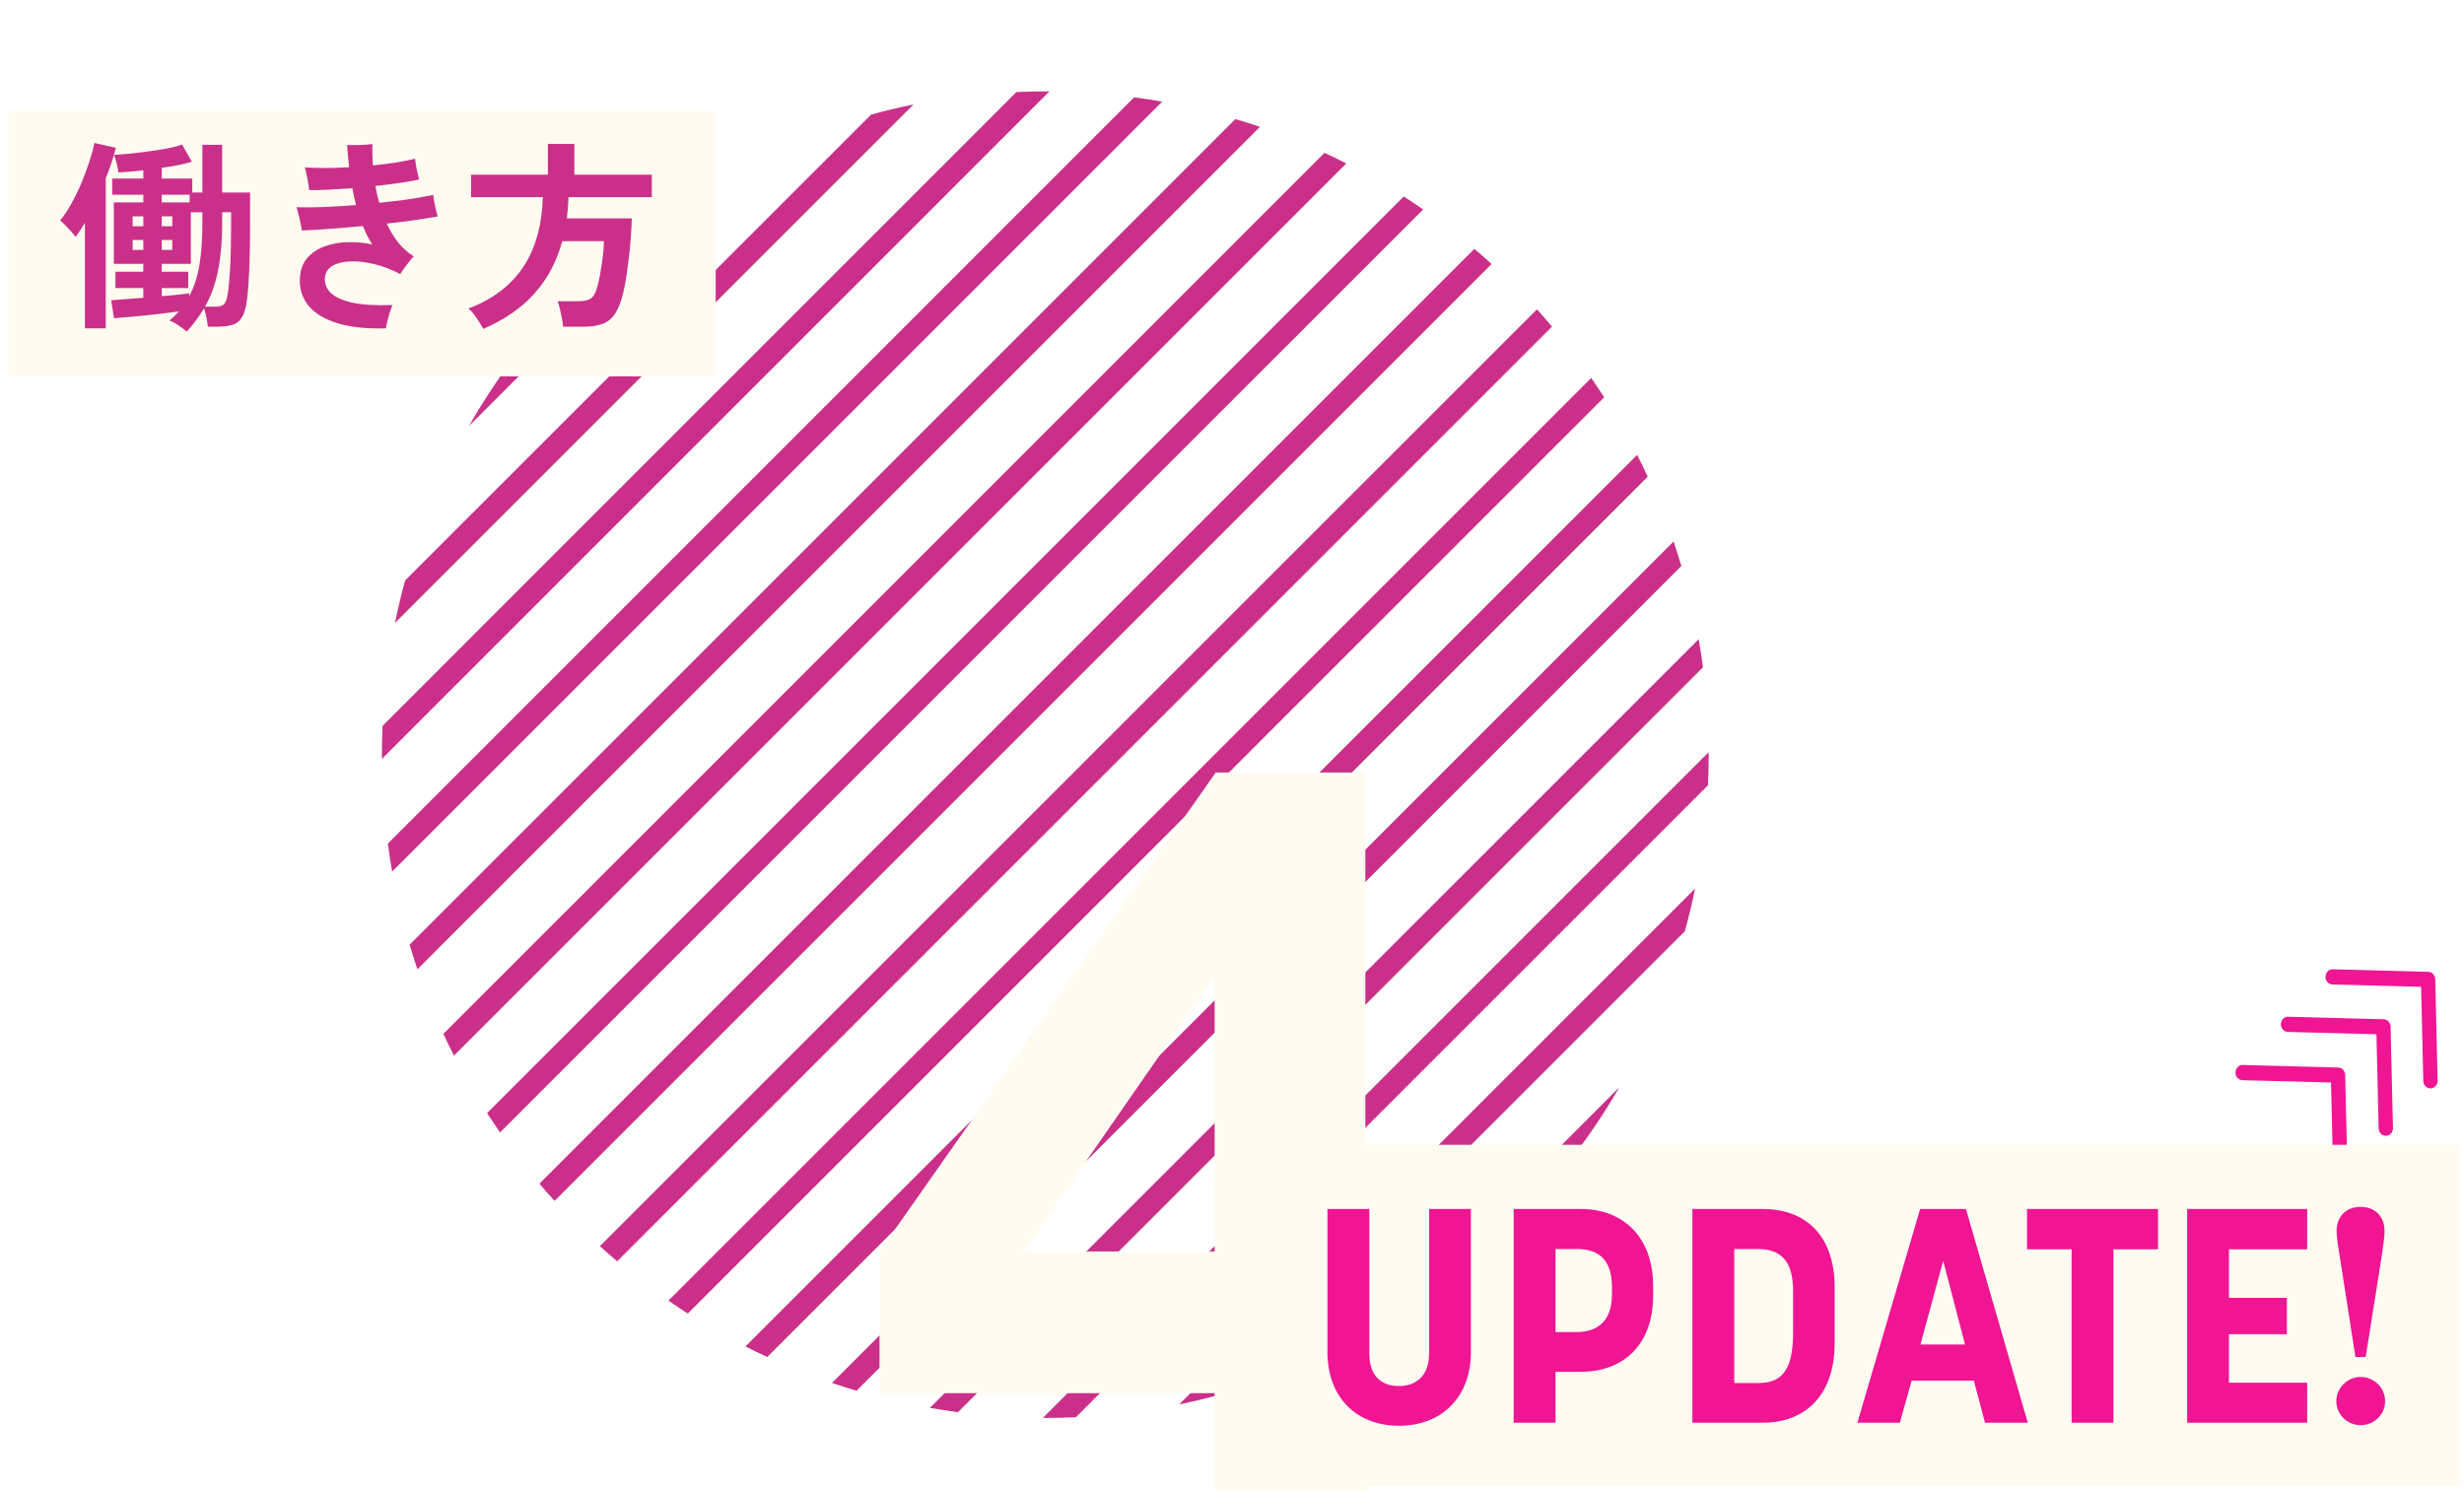 <svg width="195" height="118" viewBox="0 0 195 118" fill="none" xmlns="http://www.w3.org/2000/svg">
<g clip-path="url(#clip0_112_874)">
<path d="M37.111 33.722L56.714 14.12C53.235 16.11 50.001 18.487 47.077 21.193L44.178 24.091C41.473 27.016 39.096 30.243 37.105 33.728L37.111 33.722Z" fill="#CA3089"/>
<path d="M31.262 49.304L72.296 8.271C71.162 8.496 70.042 8.767 68.94 9.069L32.061 45.942C31.759 47.05 31.494 48.164 31.262 49.298V49.304Z" fill="#CA3089"/>
<path d="M30.225 59.733C30.225 59.843 30.225 59.952 30.225 60.068L83.054 7.233C82.944 7.233 82.835 7.233 82.719 7.233C81.952 7.233 81.199 7.253 80.439 7.285L30.277 57.453C30.245 58.207 30.225 58.967 30.225 59.733Z" fill="#CA3089"/>
<path d="M31.037 68.984L91.976 8.045C91.241 7.916 90.501 7.8 89.753 7.704L30.696 66.768C30.792 67.515 30.908 68.256 31.037 68.99V68.984Z" fill="#CA3089"/>
<path d="M33.034 76.72L99.712 10.042C99.068 9.823 98.424 9.617 97.767 9.424L32.416 74.775C32.609 75.425 32.815 76.076 33.034 76.72Z" fill="#CA3089"/>
<path d="M35.926 83.555L106.547 12.934C105.98 12.645 105.4 12.367 104.82 12.097L35.089 81.829C35.359 82.408 35.636 82.988 35.926 83.555Z" fill="#CA3089"/>
<path d="M39.572 89.636L112.628 16.58C112.125 16.232 111.61 15.884 111.095 15.55L38.548 88.103C38.883 88.618 39.224 89.133 39.579 89.636H39.572Z" fill="#CA3089"/>
<path d="M43.888 95.053L118.045 20.896C117.601 20.491 117.143 20.091 116.68 19.698L42.69 93.688C43.083 94.152 43.476 94.609 43.888 95.053Z" fill="#CA3089"/>
<path d="M48.842 99.833L122.825 25.85C122.432 25.386 122.039 24.929 121.633 24.484L47.47 98.635C47.921 99.041 48.378 99.44 48.836 99.827L48.842 99.833Z" fill="#CA3089"/>
<path d="M54.433 103.969L126.954 31.448C126.619 30.926 126.278 30.417 125.93 29.915L52.9 102.945C53.409 103.292 53.918 103.64 54.433 103.969Z" fill="#CA3089"/>
<path d="M60.72 107.409L130.4 37.729C130.13 37.149 129.853 36.569 129.563 36.002L58.994 106.571C59.561 106.861 60.141 107.138 60.72 107.409Z" fill="#CA3089"/>
<path d="M67.787 110.076L133.061 44.802C132.868 44.145 132.662 43.5 132.449 42.856L65.842 109.464C66.486 109.683 67.136 109.882 67.787 110.076Z" fill="#CA3089"/>
<path d="M75.813 111.776L134.774 52.815C134.678 52.068 134.562 51.327 134.433 50.593L73.591 111.435C74.325 111.563 75.066 111.679 75.813 111.776Z" fill="#CA3089"/>
<path d="M82.725 112.233C83.537 112.233 84.342 112.214 85.147 112.175L135.167 62.156C135.206 61.35 135.225 60.545 135.225 59.733C135.225 59.669 135.225 59.605 135.225 59.534L82.532 112.227C82.597 112.227 82.661 112.227 82.732 112.227L82.725 112.233Z" fill="#CA3089"/>
<path d="M96.697 110.346L133.338 73.706C133.647 72.591 133.918 71.47 134.15 70.33L93.322 111.158C94.462 110.926 95.589 110.649 96.697 110.346Z" fill="#CA3089"/>
<path d="M128.152 86.067L109.059 105.16C116.963 100.567 123.559 93.971 128.152 86.067Z" fill="#CA3089"/>
</g>
<g filter="url(#filter0_dddd_112_874)">
<path d="M85.127 89.886V76.269H58.605V65.055L85.216 27.141H97.053V65.055H103.817V76.269H97.053V89.886H85.127ZM69.997 65.055H85.127V43.25L69.997 65.055Z" fill="#FFFBF0"/>
</g>
<rect width="56" height="21" transform="translate(0.64 8.787)" fill="#FFFBF0"/>
<path d="M14.784 26.243C14.602 26.094 14.378 25.929 14.112 25.747C13.856 25.566 13.621 25.443 13.408 25.379C13.546 25.262 13.68 25.139 13.808 25.011C13.936 24.894 14.053 24.771 14.16 24.643C13.648 24.718 13.066 24.793 12.416 24.867C11.776 24.942 11.152 25.006 10.544 25.059C9.946 25.113 9.44 25.155 9.024 25.187L8.8 23.763C9.056 23.742 9.413 23.715 9.872 23.683C10.33 23.651 10.821 23.614 11.344 23.571V22.803H9.136V21.507H11.344V20.883H9.008V16.019H11.344V15.411H8.88V14.131H11.344V13.475C10.981 13.518 10.629 13.555 10.288 13.587C9.957 13.609 9.653 13.63 9.376 13.651C9.354 13.459 9.306 13.225 9.232 12.947C9.168 12.659 9.098 12.43 9.024 12.259C9.365 12.238 9.781 12.206 10.272 12.163C10.773 12.11 11.296 12.046 11.84 11.971C12.384 11.897 12.885 11.817 13.344 11.731C13.802 11.635 14.16 11.539 14.416 11.443L15.184 12.803C14.554 12.995 13.76 13.155 12.8 13.283V14.131H15.216V15.235H16.016V11.459H17.584V15.235H19.792V17.859C19.792 19.193 19.77 20.355 19.728 21.347C19.685 22.329 19.626 23.107 19.552 23.683C19.477 24.323 19.344 24.798 19.152 25.107C18.97 25.417 18.714 25.619 18.384 25.715C18.053 25.811 17.632 25.859 17.12 25.859H16.448C16.437 25.667 16.4 25.427 16.336 25.139C16.282 24.851 16.218 24.606 16.144 24.403C15.77 25.043 15.317 25.657 14.784 26.243ZM6.72 25.987V17.635C6.592 17.849 6.464 18.051 6.336 18.243C6.218 18.435 6.101 18.606 5.984 18.755C5.909 18.649 5.797 18.51 5.648 18.339C5.498 18.169 5.338 17.998 5.168 17.827C5.008 17.657 4.869 17.534 4.752 17.459C5.061 17.086 5.36 16.638 5.648 16.115C5.946 15.582 6.218 15.022 6.464 14.435C6.709 13.849 6.917 13.283 7.088 12.739C7.269 12.195 7.397 11.721 7.472 11.315L9.168 11.699C9.082 12.051 8.97 12.435 8.832 12.851C8.704 13.257 8.549 13.678 8.368 14.115V25.987H6.72ZM12.8 23.443C13.237 23.401 13.648 23.363 14.032 23.331C14.426 23.289 14.741 23.251 14.976 23.219V23.443C15.349 22.75 15.616 21.939 15.776 21.011C15.936 20.073 16.016 18.942 16.016 17.619V16.803H15.104V20.883H12.8V21.507H14.896V22.803H12.8V23.443ZM16.224 24.275H16.976C17.349 24.275 17.6 24.211 17.728 24.083C17.856 23.955 17.957 23.662 18.032 23.203C18.096 22.798 18.154 22.158 18.208 21.283C18.261 20.398 18.288 19.257 18.288 17.859V16.803H17.584V17.619C17.584 19.049 17.477 20.297 17.264 21.363C17.061 22.43 16.714 23.401 16.224 24.275ZM12.8 16.019H15.008V15.411H12.8V16.019ZM10.496 19.779H11.344V18.995H10.496V19.779ZM10.496 17.907H11.344V17.123H10.496V17.907ZM12.8 19.779H13.632V18.995H12.8V19.779ZM12.8 17.907H13.632V17.123H12.8V17.907ZM30.544 25.987C28.869 26.041 27.498 25.875 26.432 25.491C25.376 25.118 24.629 24.585 24.192 23.891C23.754 23.187 23.626 22.382 23.808 21.475C23.914 20.974 24.144 20.558 24.496 20.227C24.848 19.886 25.285 19.63 25.808 19.459C26.33 19.278 26.906 19.182 27.536 19.171C28.165 19.15 28.805 19.209 29.456 19.347C29.317 19.123 29.184 18.889 29.056 18.643C28.938 18.398 28.826 18.147 28.72 17.891C27.813 17.977 26.933 18.051 26.08 18.115C25.237 18.179 24.506 18.222 23.888 18.243C23.866 18.105 23.834 17.923 23.792 17.699C23.749 17.475 23.696 17.246 23.632 17.011C23.578 16.777 23.525 16.574 23.472 16.403C24.069 16.425 24.778 16.419 25.6 16.387C26.432 16.355 27.29 16.302 28.176 16.227C28.122 16.003 28.069 15.785 28.016 15.571C27.973 15.347 27.93 15.123 27.888 14.899C27.237 14.942 26.613 14.979 26.016 15.011C25.429 15.043 24.912 15.054 24.464 15.043C24.453 14.883 24.426 14.691 24.384 14.467C24.352 14.243 24.309 14.019 24.256 13.795C24.213 13.571 24.17 13.39 24.128 13.251C24.608 13.283 25.146 13.299 25.744 13.299C26.352 13.299 26.981 13.278 27.632 13.235C27.6 12.926 27.568 12.627 27.536 12.339C27.514 12.041 27.493 11.753 27.472 11.475C27.781 11.486 28.128 11.486 28.512 11.475C28.906 11.465 29.226 11.438 29.472 11.395C29.461 11.662 29.461 11.939 29.472 12.227C29.482 12.505 29.493 12.793 29.504 13.091C30.144 13.027 30.752 12.953 31.328 12.867C31.914 12.771 32.421 12.67 32.848 12.563C32.869 12.766 32.912 13.038 32.976 13.379C33.05 13.721 33.114 13.998 33.168 14.211C32.73 14.307 32.208 14.398 31.6 14.483C31.002 14.569 30.373 14.649 29.712 14.723C29.754 14.947 29.797 15.171 29.84 15.395C29.893 15.619 29.952 15.838 30.016 16.051C30.869 15.966 31.669 15.87 32.416 15.763C33.162 15.646 33.786 15.534 34.288 15.427C34.298 15.577 34.325 15.769 34.368 16.003C34.41 16.227 34.458 16.446 34.512 16.659C34.565 16.873 34.608 17.033 34.64 17.139C34.117 17.225 33.509 17.321 32.816 17.427C32.122 17.523 31.386 17.614 30.608 17.699C30.864 18.254 31.168 18.755 31.52 19.203C31.882 19.651 32.293 20.014 32.752 20.291C32.656 20.377 32.538 20.51 32.4 20.691C32.261 20.862 32.122 21.043 31.984 21.235C31.856 21.417 31.754 21.571 31.68 21.699C31.008 21.337 30.33 21.075 29.648 20.915C28.976 20.745 28.352 20.67 27.776 20.691C27.21 20.702 26.741 20.809 26.368 21.011C25.994 21.214 25.781 21.502 25.728 21.875C25.664 22.345 25.792 22.761 26.112 23.123C26.442 23.475 27.008 23.747 27.808 23.939C28.618 24.121 29.701 24.19 31.056 24.147C30.992 24.307 30.917 24.515 30.832 24.771C30.757 25.017 30.693 25.251 30.64 25.475C30.586 25.71 30.554 25.881 30.544 25.987ZM38.24 26.035C38.165 25.886 38.064 25.71 37.936 25.507C37.808 25.305 37.669 25.102 37.52 24.899C37.37 24.697 37.221 24.537 37.072 24.419C38.949 23.715 40.378 22.643 41.36 21.203C42.352 19.763 42.885 17.897 42.96 15.603H37.28V13.827H43.36V11.395H45.456V13.827H51.584V15.603H44.992C44.981 15.891 44.965 16.174 44.944 16.451C44.922 16.729 44.896 17.006 44.864 17.283H50C49.989 17.806 49.957 18.377 49.904 18.995C49.861 19.614 49.797 20.233 49.712 20.851C49.637 21.459 49.552 22.025 49.456 22.547C49.36 23.059 49.258 23.475 49.152 23.795C48.97 24.35 48.752 24.777 48.496 25.075C48.24 25.374 47.92 25.577 47.536 25.683C47.162 25.801 46.698 25.859 46.144 25.859H44.56C44.549 25.678 44.517 25.454 44.464 25.187C44.421 24.931 44.368 24.681 44.304 24.435C44.25 24.179 44.192 23.982 44.128 23.843H45.744C46.181 23.843 46.506 23.779 46.72 23.651C46.933 23.513 47.093 23.273 47.2 22.931C47.296 22.654 47.386 22.286 47.472 21.827C47.557 21.358 47.632 20.878 47.696 20.387C47.76 19.886 47.792 19.454 47.792 19.091H44.496C44.069 20.681 43.344 22.051 42.32 23.203C41.306 24.355 39.946 25.299 38.24 26.035Z" fill="#CA3089"/>
<g clip-path="url(#clip1_112_874)">
<g style="mix-blend-mode:multiply">
<path d="M185.218 93.72C185.218 93.72 185.227 93.72 185.232 93.72C185.546 93.711 185.792 93.436 185.784 93.103L185.596 85.081C185.588 84.761 185.345 84.502 185.044 84.495L177.494 84.294C177.178 84.272 176.921 84.549 176.913 84.881C176.905 85.213 177.153 85.489 177.465 85.498L184.476 85.683L184.65 93.132C184.658 93.459 184.91 93.72 185.217 93.72H185.218Z" fill="#F01593"/>
<path d="M188.813 89.9C188.813 89.9 188.822 89.9 188.827 89.9C189.14 89.892 189.387 89.616 189.379 89.283L189.19 81.262C189.182 80.941 188.94 80.682 188.638 80.675L181.089 80.475C180.781 80.454 180.516 80.73 180.508 81.061C180.5 81.394 180.748 81.67 181.06 81.678L188.071 81.863L188.245 89.312C188.253 89.64 188.505 89.9 188.811 89.9H188.813Z" fill="#F01593"/>
<path d="M192.346 86.146C192.346 86.146 192.355 86.146 192.36 86.146C192.673 86.138 192.921 85.861 192.913 85.529L192.725 77.508C192.717 77.187 192.474 76.928 192.173 76.921L184.623 76.719C184.312 76.701 184.05 76.974 184.042 77.306C184.034 77.639 184.282 77.914 184.594 77.923L191.605 78.109L191.779 85.558C191.787 85.886 192.039 86.146 192.346 86.146Z" fill="#F01593"/>
</g>
</g>
<rect width="95" height="27" transform="translate(99.712 90.612)" fill="#FFFBF0"/>
<path d="M110.72 112.852C107.384 112.852 105.056 110.644 105.056 107.02V95.692H108.368V107.14C108.368 109.012 109.424 109.708 110.72 109.708C111.944 109.708 113.096 109.012 113.096 107.14V95.692H116.408V107.02C116.408 110.62 114.056 112.852 110.72 112.852ZM119.792 112.612V95.692H125.096C128.432 95.692 130.832 97.876 130.832 101.836V102.508C130.832 106.492 128.432 108.58 125.096 108.58H123.104V112.612H119.792ZM123.104 105.436H124.76C126.2 105.436 127.568 104.764 127.568 102.484V101.86C127.568 99.364 126.152 98.86 124.76 98.86H123.104V105.436ZM133.936 112.612V95.692H139.504C142.864 95.692 145.192 97.756 145.192 101.884V106.348C145.192 110.428 142.864 112.612 139.504 112.612H133.936ZM137.248 109.468H139.12C140.704 109.468 141.904 108.844 141.904 105.532V102.244C141.904 100.42 141.424 98.86 139.12 98.86H137.248V109.468ZM146.991 112.612L151.959 95.692H155.583L160.479 112.612H157.095L156.207 109.276H151.287L150.351 112.612H146.991ZM151.983 106.42H155.511L153.783 99.796L151.983 106.42ZM163.945 112.612V98.884H160.417V95.692H170.785V98.884H167.257V112.612H163.945ZM173.087 112.612V95.692H182.591V98.884H176.399V102.724H180.983V105.604H176.399V109.444H182.591V112.612H173.087ZM185.229 99.844C185.085 98.884 184.917 98.092 184.917 97.396C184.917 96.34 185.637 95.524 186.813 95.524C188.013 95.524 188.709 96.34 188.709 97.396C188.709 98.092 188.565 98.884 188.421 99.844L187.221 107.404H186.405L185.229 99.844ZM184.893 110.908C184.893 109.852 185.781 108.988 186.813 108.988C187.893 108.988 188.757 109.852 188.757 110.908C188.757 111.964 187.893 112.804 186.813 112.804C185.781 112.804 184.893 111.964 184.893 110.908Z" fill="#F01593"/>
<defs>
<filter id="filter0_dddd_112_874" x="54.605" y="25.141" width="63.212" height="90.745" filterUnits="userSpaceOnUse" color-interpolation-filters="sRGB">
<feFlood flood-opacity="0" result="BackgroundImageFix"/>
<feColorMatrix in="SourceAlpha" type="matrix" values="0 0 0 0 0 0 0 0 0 0 0 0 0 0 0 0 0 0 127 0" result="hardAlpha"/>
<feOffset dy="1"/>
<feGaussianBlur stdDeviation="1.5"/>
<feColorMatrix type="matrix" values="0 0 0 0 0.612 0 0 0 0 0.31 0 0 0 0 0.486 0 0 0 0.24 0"/>
<feBlend mode="normal" in2="BackgroundImageFix" result="effect1_dropShadow_112_874"/>
<feColorMatrix in="SourceAlpha" type="matrix" values="0 0 0 0 0 0 0 0 0 0 0 0 0 0 0 0 0 0 127 0" result="hardAlpha"/>
<feOffset dx="2" dy="5"/>
<feGaussianBlur stdDeviation="2.5"/>
<feColorMatrix type="matrix" values="0 0 0 0 0.612 0 0 0 0 0.31 0 0 0 0 0.486 0 0 0 0.21 0"/>
<feBlend mode="normal" in2="effect1_dropShadow_112_874" result="effect2_dropShadow_112_874"/>
<feColorMatrix in="SourceAlpha" type="matrix" values="0 0 0 0 0 0 0 0 0 0 0 0 0 0 0 0 0 0 127 0" result="hardAlpha"/>
<feOffset dx="3" dy="10"/>
<feGaussianBlur stdDeviation="3.5"/>
<feColorMatrix type="matrix" values="0 0 0 0 0.612 0 0 0 0 0.31 0 0 0 0 0.486 0 0 0 0.12 0"/>
<feBlend mode="normal" in2="effect2_dropShadow_112_874" result="effect3_dropShadow_112_874"/>
<feColorMatrix in="SourceAlpha" type="matrix" values="0 0 0 0 0 0 0 0 0 0 0 0 0 0 0 0 0 0 127 0" result="hardAlpha"/>
<feOffset dx="6" dy="18"/>
<feGaussianBlur stdDeviation="4"/>
<feColorMatrix type="matrix" values="0 0 0 0 0.612 0 0 0 0 0.31 0 0 0 0 0.486 0 0 0 0.04 0"/>
<feBlend mode="normal" in2="effect3_dropShadow_112_874" result="effect4_dropShadow_112_874"/>
<feBlend mode="normal" in="SourceGraphic" in2="effect4_dropShadow_112_874" result="shape"/>
</filter>
<clipPath id="clip0_112_874">
<rect width="105" height="105" fill="white" transform="translate(30.225 7.233)"/>
</clipPath>
<clipPath id="clip1_112_874">
<rect width="16" height="17" fill="white" transform="matrix(-1 0 0 1 192.913 76.72)"/>
</clipPath>
</defs>
</svg>
